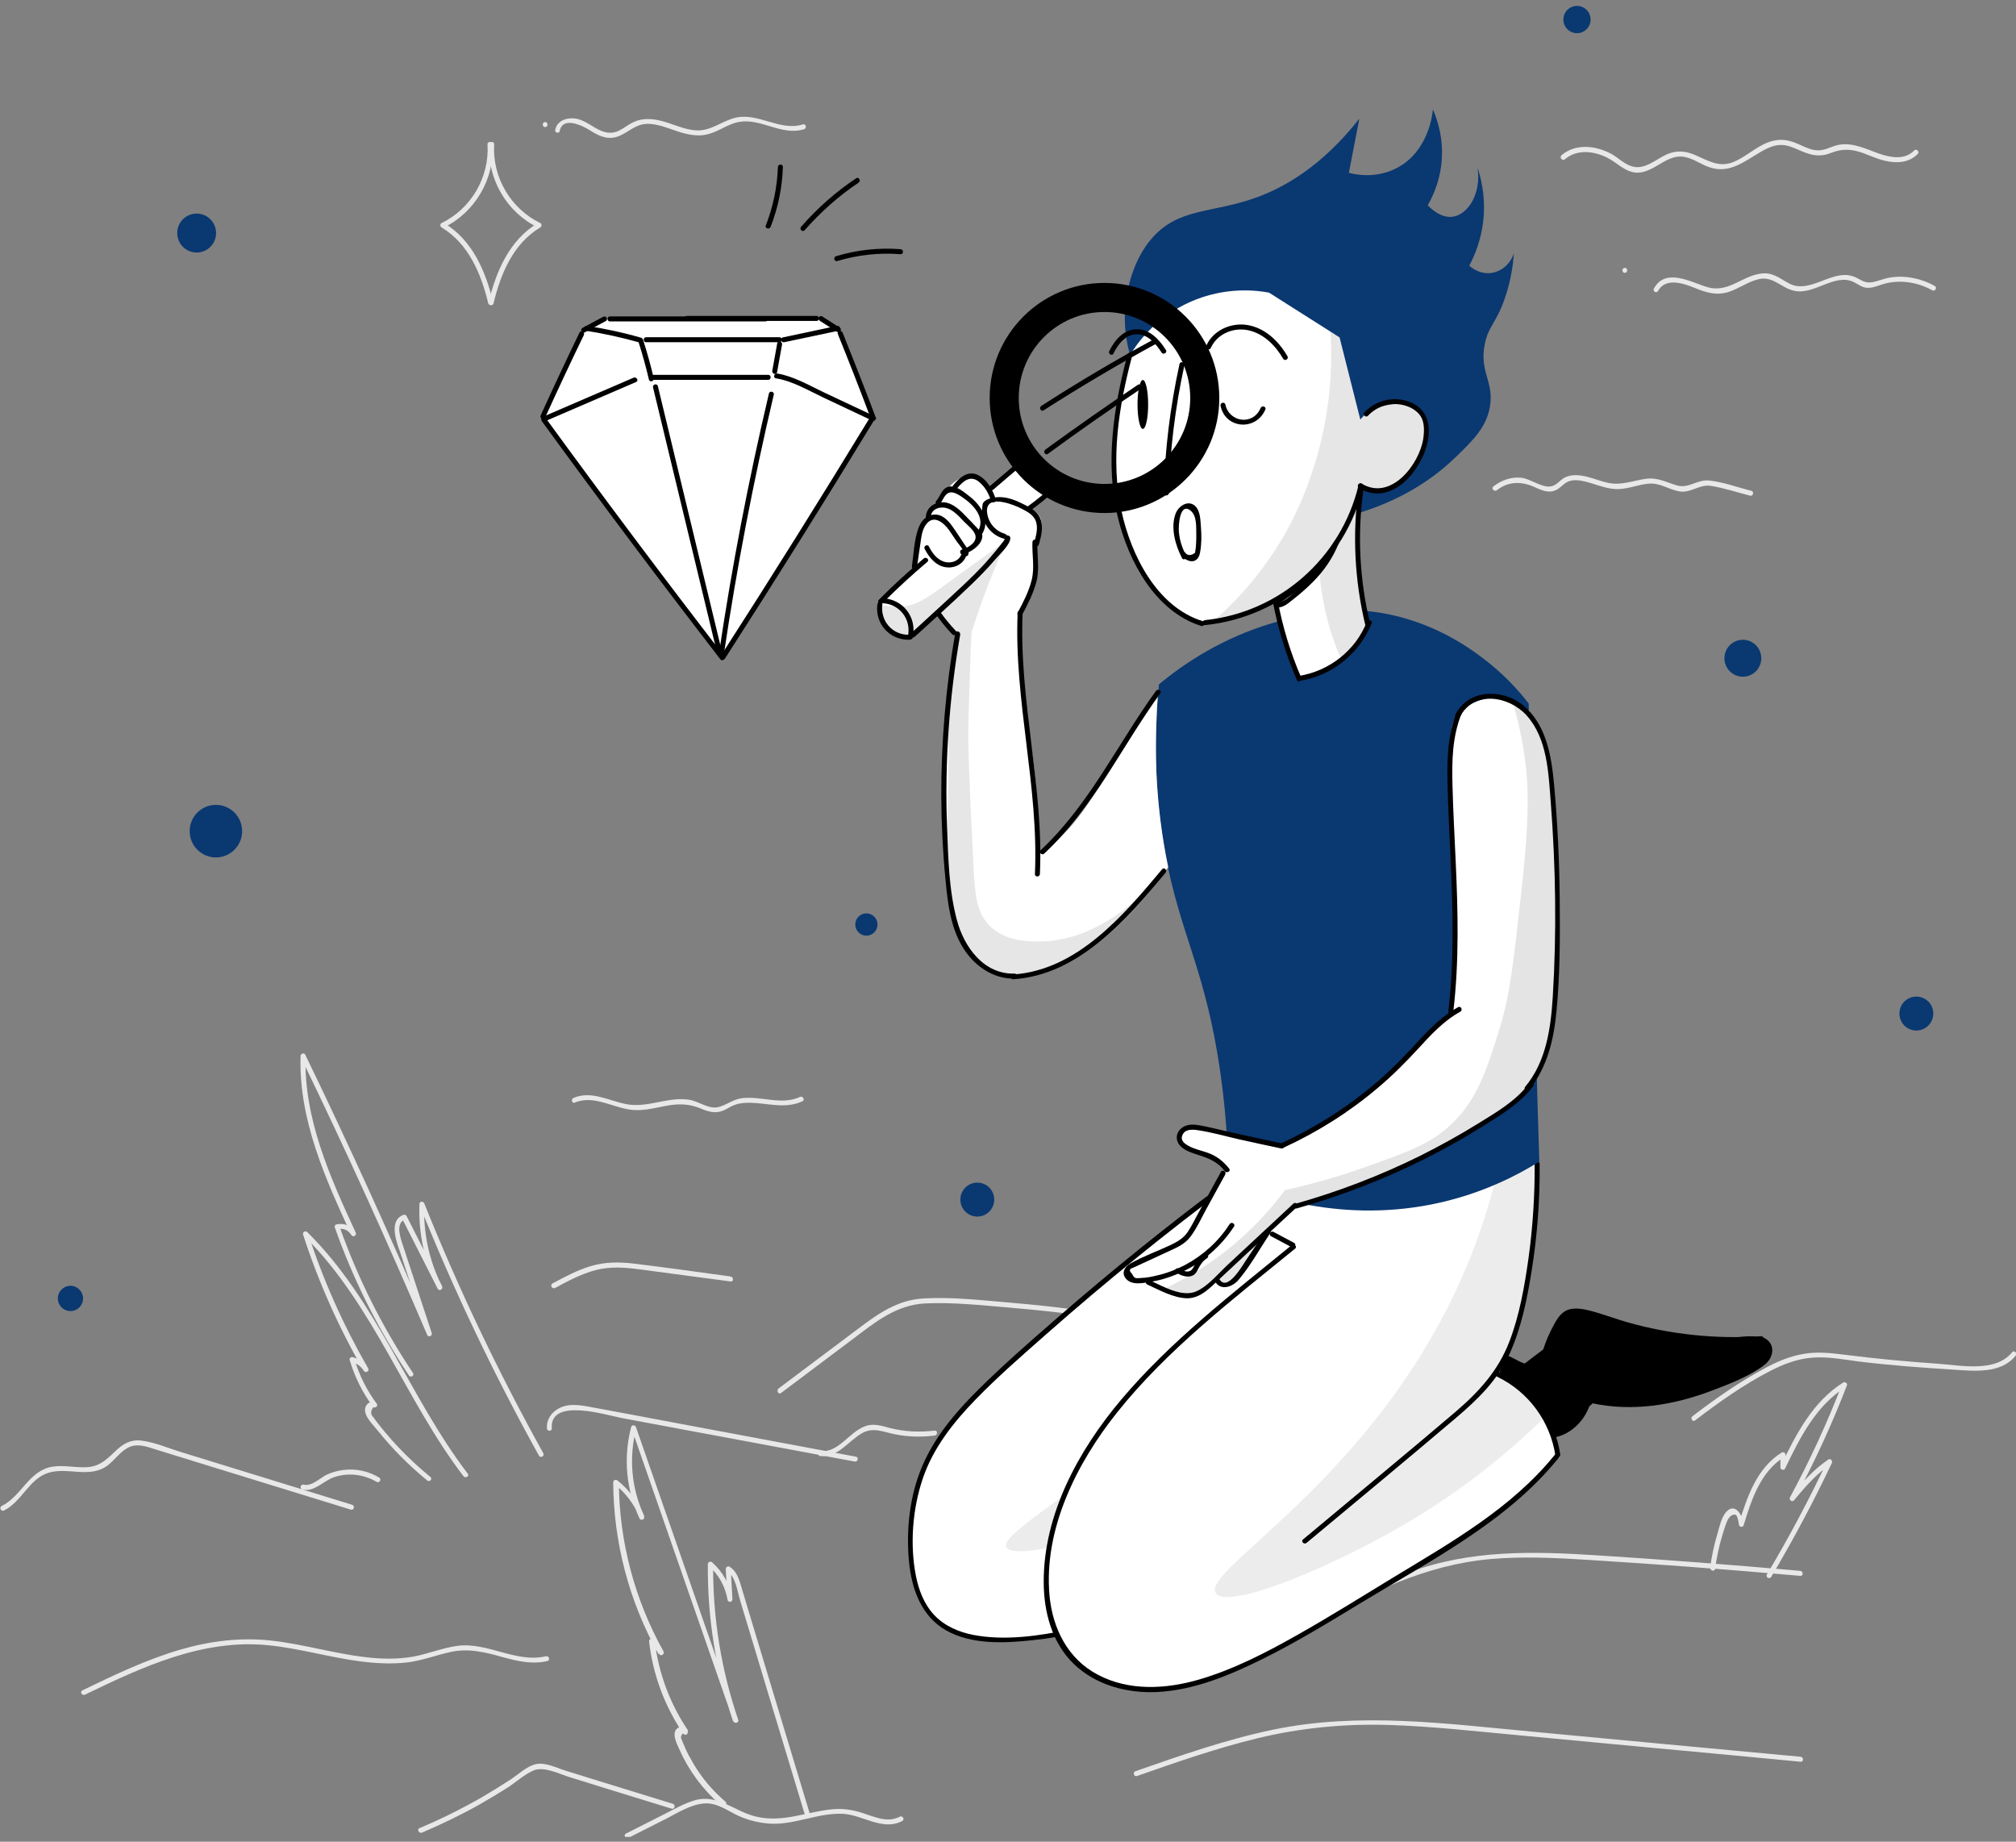 <svg width="208" height="190" viewBox="0 0 208 190" fill="none" xmlns="http://www.w3.org/2000/svg">
<rect x="0" y="0" width="208" height="190" fill="#808080" stroke="none"/>
<g clip-path="url(#clip0_202244_545)">
<path d="M0.418 155.826C2.234 154.933 3.005 152.564 4.975 151.946C6.996 151.31 9.24 152.564 11.09 151.19C11.895 150.589 12.495 149.594 13.471 149.233C14.328 148.924 15.218 149.267 16.041 149.525C16.743 149.748 17.445 149.954 18.148 150.177C20.974 151.053 23.783 151.911 26.61 152.787C29.813 153.766 32.999 154.761 36.202 155.74C36.511 155.843 36.648 155.345 36.339 155.242C30.481 153.439 24.64 151.637 18.781 149.834C17.411 149.422 15.989 148.787 14.567 148.615C13.574 148.495 12.786 148.89 12.084 149.542C11.107 150.452 10.371 151.293 8.949 151.362C7.767 151.431 6.602 151.122 5.42 151.31C2.988 151.688 2.234 154.349 0.178 155.362C-0.13 155.534 0.127 155.98 0.418 155.826Z" fill="#E8E8E8"/>
<path d="M31.2 153.662C32.417 153.972 33.376 152.753 34.472 152.392C35.945 151.894 37.521 152.1 38.858 152.873C39.149 153.044 39.406 152.598 39.114 152.426C37.984 151.757 36.699 151.482 35.397 151.654C34.832 151.722 34.301 151.877 33.787 152.1C33.05 152.426 32.194 153.371 31.337 153.165C31.012 153.079 30.875 153.577 31.2 153.662Z" fill="#E8E8E8"/>
<path d="M44.407 152.375C43.26 151.431 42.163 150.418 41.136 149.336C40.656 148.838 40.194 148.306 39.748 147.774C39.491 147.465 39.234 147.156 38.995 146.847C38.823 146.624 38.652 146.4 38.498 146.177C38.224 145.903 38.224 145.559 38.515 145.181C38.72 145.267 39.046 145.061 38.875 144.821C37.83 143.413 37.059 141.868 36.562 140.186C36.459 140.289 36.356 140.392 36.254 140.495C36.819 140.649 37.23 140.941 37.538 141.422C37.71 141.696 38.155 141.456 37.984 141.164C35.431 136.735 33.342 132.065 31.766 127.206C31.629 127.292 31.474 127.378 31.337 127.464C38.515 134.537 41.77 144.375 47.816 152.289C48.022 152.547 48.467 152.289 48.262 152.032C42.198 144.083 38.909 134.211 31.697 127.103C31.526 126.932 31.183 127.103 31.269 127.361C32.862 132.271 34.952 136.975 37.538 141.439C37.693 141.353 37.83 141.267 37.984 141.181C37.59 140.58 37.076 140.186 36.391 140.014C36.202 139.962 36.014 140.134 36.082 140.323C36.596 142.04 37.384 143.636 38.446 145.078C38.566 144.958 38.686 144.838 38.806 144.718C38.326 144.495 37.795 144.718 37.675 145.284C37.521 146.091 38.498 146.984 38.943 147.551C40.468 149.456 42.198 151.19 44.082 152.735C44.305 152.941 44.664 152.581 44.407 152.375Z" fill="#E8E8E8"/>
<path d="M42.609 141.645C39.457 136.924 36.905 131.859 35.02 126.502C34.969 126.605 34.9 126.708 34.849 126.812C35.431 126.674 35.928 126.897 36.254 127.412C36.425 127.704 36.836 127.447 36.699 127.155C34.044 121.404 31.337 115.412 31.526 108.939C31.372 108.991 31.2 109.025 31.046 109.077C35.62 118.519 39.971 128.082 44.082 137.73C44.202 138.005 44.647 137.799 44.544 137.524C43.859 135.464 43.191 133.387 42.506 131.327C42.181 130.314 41.838 129.318 41.513 128.305C41.29 127.636 40.81 126.176 41.77 125.816C41.667 125.781 41.581 125.73 41.478 125.696C42.712 128.116 43.928 130.537 45.161 132.958C45.315 133.25 45.761 132.992 45.607 132.7C44.27 130.073 43.654 127.172 43.774 124.219C43.602 124.236 43.431 124.271 43.277 124.288C46.84 133.164 50.968 141.816 55.61 150.177C55.764 150.469 56.21 150.212 56.056 149.92C51.431 141.593 47.319 132.992 43.774 124.15C43.671 123.893 43.277 123.91 43.277 124.219C43.157 127.258 43.808 130.228 45.178 132.958C45.333 132.872 45.469 132.786 45.624 132.7C44.39 130.279 43.174 127.859 41.941 125.438C41.889 125.352 41.752 125.284 41.65 125.318C39.937 125.953 41.033 128.408 41.41 129.558C42.3 132.254 43.174 134.966 44.065 137.662C44.219 137.593 44.373 137.524 44.527 137.456C40.416 127.807 36.065 118.245 31.492 108.802C31.372 108.562 31.012 108.699 31.012 108.939C30.806 115.498 33.564 121.592 36.254 127.412C36.408 127.327 36.545 127.241 36.699 127.155C36.254 126.451 35.534 126.142 34.712 126.314C34.575 126.348 34.489 126.502 34.541 126.623C36.442 132.013 39.012 137.13 42.181 141.885C42.352 142.177 42.797 141.919 42.609 141.645Z" fill="#E8E8E8"/>
<path d="M8.76 174.831C14.687 171.964 20.94 169.045 27.706 169.732C30.909 170.058 34.01 170.985 37.196 171.397C38.806 171.603 40.433 171.689 42.044 171.5C43.551 171.311 44.973 170.762 46.446 170.436C48.347 170.007 50.077 170.453 51.91 170.968C53.418 171.38 54.908 171.723 56.467 171.363C56.792 171.294 56.655 170.796 56.33 170.865C53.212 171.603 50.283 169.354 47.131 169.801C45.572 170.024 44.116 170.642 42.575 170.917C40.947 171.191 39.286 171.157 37.641 170.951C34.404 170.573 31.252 169.612 27.997 169.251C24.794 168.891 21.625 169.303 18.559 170.196C15.064 171.226 11.758 172.805 8.503 174.385C8.195 174.522 8.469 174.968 8.76 174.831Z" fill="#E8E8E8"/>
<path d="M43.534 189.063C45.538 188.205 47.508 187.261 49.409 186.196C50.403 185.63 51.379 185.046 52.356 184.428C53.229 183.861 54.103 183.054 55.062 182.642C56.141 182.196 57.769 183.037 58.848 183.363C59.996 183.724 61.143 184.067 62.274 184.428C64.621 185.149 66.967 185.87 69.297 186.591C69.605 186.694 69.742 186.196 69.434 186.093C66.933 185.321 64.415 184.548 61.914 183.775C60.715 183.398 59.516 183.037 58.317 182.66C57.392 182.368 56.227 181.767 55.251 182.007C54.343 182.23 53.52 183.02 52.75 183.535C51.756 184.187 50.728 184.823 49.701 185.424C47.628 186.608 45.487 187.673 43.277 188.6C42.969 188.737 43.243 189.183 43.534 189.063Z" fill="#E8E8E8"/>
<path d="M64.843 189.596C66.145 188.943 67.447 188.274 68.749 187.621C69.948 187.003 71.233 186.179 72.603 186.059C73.991 185.922 75.07 186.832 76.269 187.364C77.28 187.81 78.376 188.068 79.472 188.136C82.042 188.274 84.44 186.986 86.992 187.123C89.031 187.244 91.086 188.926 93.09 187.862C93.382 187.707 93.125 187.261 92.833 187.415C91.583 188.085 90.23 187.432 88.996 187.038C87.934 186.694 86.906 186.54 85.793 186.66C83.155 186.935 80.74 188.05 78.033 187.415C75.789 186.9 74.076 185.029 71.661 185.733C70.547 186.059 69.503 186.677 68.475 187.192C67.173 187.844 65.871 188.514 64.569 189.166C64.295 189.304 64.552 189.75 64.843 189.596Z" fill="#E8E8E8"/>
<path d="M74.847 185.87C73.785 184.943 72.826 183.913 72.038 182.728C71.678 182.196 71.353 181.629 71.044 181.063C70.89 180.771 70.753 180.479 70.633 180.187C70.53 179.947 70.428 179.724 70.342 179.483C70.188 179.226 70.256 178.986 70.548 178.762C70.702 178.694 70.856 178.625 71.01 178.556C69.126 175.775 67.944 172.616 67.55 169.286C67.396 169.354 67.259 169.406 67.105 169.474C67.413 169.869 67.721 170.264 68.047 170.676C68.235 170.916 68.595 170.607 68.458 170.367C65.477 165.028 63.884 159.019 63.85 152.907C63.696 152.976 63.559 153.027 63.404 153.096C64.569 154.04 65.46 155.208 66.008 156.598C66.162 156.53 66.317 156.461 66.471 156.392C65.135 153.559 64.861 150.366 65.648 147.345C65.477 147.345 65.323 147.345 65.152 147.345C68.663 157.422 72.158 167.483 75.669 177.561C75.772 177.87 76.269 177.732 76.166 177.423C74.402 172.256 73.528 166.83 73.579 161.354C73.425 161.422 73.288 161.474 73.134 161.543C74.179 162.487 74.83 163.672 75.07 165.062C75.121 165.354 75.584 165.285 75.567 164.993C75.515 163.946 75.447 162.882 75.395 161.835C75.258 161.903 75.138 161.989 75.001 162.058C75.909 162.641 76.081 164.187 76.372 165.148C76.68 166.178 76.988 167.208 77.314 168.255C77.948 170.384 78.599 172.496 79.232 174.625C80.517 178.865 81.802 183.123 83.087 187.364C83.189 187.673 83.686 187.552 83.583 187.226C82.196 182.659 80.825 178.076 79.438 173.509C78.77 171.277 78.085 169.045 77.417 166.813C77.074 165.663 76.731 164.53 76.389 163.38C76.166 162.676 75.909 162.041 75.275 161.629C75.121 161.526 74.881 161.663 74.881 161.852C74.933 162.899 75.001 163.963 75.053 165.011C75.224 164.993 75.395 164.959 75.549 164.942C75.31 163.466 74.59 162.178 73.477 161.182C73.305 161.028 73.049 161.131 73.031 161.371C72.98 166.882 73.854 172.359 75.635 177.578C75.806 177.526 75.961 177.492 76.132 177.44C72.62 167.363 69.126 157.302 65.614 147.224C65.528 147.001 65.186 146.967 65.117 147.224C64.295 150.401 64.603 153.714 65.991 156.667C66.111 156.924 66.573 156.736 66.454 156.461C65.871 154.984 64.963 153.731 63.713 152.735C63.541 152.598 63.267 152.684 63.267 152.924C63.302 159.122 64.912 165.234 67.944 170.642C68.081 170.539 68.218 170.436 68.355 170.333C68.047 169.938 67.738 169.543 67.413 169.131C67.276 168.959 66.95 169.097 66.967 169.32C67.361 172.753 68.561 175.998 70.496 178.848C70.668 179.089 71.01 178.934 70.959 178.642C70.873 178.161 70.308 177.99 69.914 178.282C69.194 178.797 69.897 180.016 70.154 180.599C71.13 182.78 72.586 184.685 74.385 186.248C74.744 186.436 75.104 186.076 74.847 185.87Z" fill="#E8E8E8"/>
<path d="M56.929 147.362C56.707 144.134 62.548 145.988 64.175 146.297C66.847 146.795 69.503 147.293 72.175 147.791C77.502 148.787 82.847 149.783 88.174 150.778C88.499 150.847 88.637 150.349 88.311 150.28C82.196 149.13 76.098 147.997 69.982 146.847C66.984 146.28 63.987 145.714 60.989 145.164C59.91 144.958 58.659 144.735 57.649 145.302C56.878 145.714 56.364 146.469 56.433 147.362C56.433 147.688 56.964 147.688 56.929 147.362Z" fill="#E8E8E8"/>
<path d="M84.628 150.212C86.41 150.401 87.506 148.701 88.894 147.877C90.076 147.19 91.103 147.722 92.32 147.963C93.673 148.237 95.06 148.272 96.431 148.1C96.756 148.066 96.756 147.551 96.431 147.585C94.889 147.774 93.347 147.705 91.84 147.328C90.932 147.087 90.11 146.795 89.202 147.156C87.592 147.774 86.495 149.903 84.628 149.697C84.303 149.662 84.303 150.177 84.628 150.212Z" fill="#E8E8E8"/>
<path d="M117.295 183.226C121.406 181.784 125.551 180.342 129.8 179.312C134.236 178.247 138.707 177.818 143.264 177.955C147.769 178.093 152.24 178.608 156.728 179.02C161.233 179.449 165.738 179.861 170.243 180.29C175.416 180.771 180.606 181.252 185.78 181.75C186.105 181.784 186.105 181.269 185.78 181.235C176.547 180.376 167.314 179.518 158.064 178.642C149.173 177.818 140.232 176.599 131.375 178.436C126.511 179.449 121.817 181.097 117.141 182.728C116.849 182.831 116.986 183.329 117.295 183.226Z" fill="#E8E8E8"/>
<path d="M135.401 166.333C138.467 165.68 141.345 164.393 144.24 163.225C147.34 161.989 150.475 161.131 153.798 160.839C157.156 160.547 160.53 160.719 163.871 160.925C167.228 161.131 170.585 161.371 173.96 161.611C177.883 161.903 181.823 162.229 185.745 162.573C186.071 162.607 186.071 162.092 185.745 162.058C178.791 161.44 171.836 160.907 164.864 160.461C158.235 160.032 151.708 159.86 145.388 162.212C142.03 163.466 138.775 165.062 135.247 165.818C134.956 165.903 135.075 166.401 135.401 166.333Z" fill="#E8E8E8"/>
<path d="M174.885 146.538C177.335 144.666 179.921 142.829 182.662 141.422C183.998 140.735 185.437 140.185 186.944 140.065C188.572 139.928 190.199 140.254 191.792 140.46C195.03 140.855 198.284 141.095 201.539 141.301C203.697 141.439 206.438 141.748 207.963 139.859C208.168 139.602 207.809 139.241 207.603 139.499C205.873 141.645 202.224 140.838 199.86 140.683C196.606 140.46 193.385 140.151 190.148 139.739C188.76 139.567 187.39 139.43 186.002 139.688C184.632 139.928 183.347 140.477 182.131 141.13C179.493 142.537 176.992 144.289 174.611 146.108C174.371 146.297 174.628 146.744 174.885 146.538Z" fill="#E8E8E8"/>
<path d="M80.586 143.705C83.018 141.868 85.468 140.048 87.9 138.211C90.23 136.46 92.405 134.623 95.454 134.468C98.332 134.331 101.278 134.657 104.139 134.898C107.222 135.155 110.289 135.499 113.338 135.928C115.907 136.288 118.973 137.25 121.406 135.911C121.697 135.756 121.44 135.31 121.149 135.464C119.899 136.151 118.511 136.151 117.123 135.979C115.633 135.79 114.143 135.533 112.653 135.327C109.775 134.932 106.88 134.606 103.968 134.365C101.107 134.125 98.144 133.782 95.283 133.953C92.628 134.108 90.658 135.481 88.585 137.044C85.827 139.104 83.087 141.181 80.329 143.241C80.072 143.465 80.329 143.911 80.586 143.705Z" fill="#E8E8E8"/>
<path d="M176.958 161.852C177.112 160.719 177.335 159.62 177.66 158.521C177.814 158.006 177.968 157.491 178.174 156.976C178.294 156.667 178.619 156.152 179.065 156.272C179.287 156.341 179.39 157.113 179.407 157.268C179.442 157.543 179.819 157.628 179.904 157.337C180.709 154.71 181.634 151.826 184.101 150.298C183.964 150.229 183.844 150.143 183.707 150.074C183.707 150.504 183.69 150.95 183.69 151.379C183.69 151.62 184.05 151.74 184.169 151.517C185.694 148.34 187.356 145.01 190.439 143.087C190.319 142.984 190.182 142.898 190.062 142.795C188.52 146.795 186.722 150.693 184.683 154.469C184.546 154.71 184.889 155.019 185.094 154.779C186.242 153.405 187.407 152.032 188.914 151.036C188.795 150.916 188.675 150.796 188.555 150.675C186.653 154.693 184.581 158.607 182.302 162.418C182.131 162.71 182.576 162.968 182.748 162.676C185.009 158.865 187.099 154.95 189 150.933C189.103 150.727 188.88 150.418 188.64 150.572C187.099 151.602 185.9 152.993 184.718 154.401C184.855 154.504 184.992 154.607 185.129 154.71C187.184 150.899 189 146.967 190.559 142.915C190.645 142.709 190.353 142.52 190.182 142.623C187.013 144.598 185.3 147.98 183.724 151.242C183.878 151.293 184.05 151.328 184.204 151.379C184.204 150.95 184.221 150.504 184.221 150.074C184.221 149.886 183.998 149.748 183.827 149.851C181.257 151.448 180.247 154.435 179.407 157.199C179.579 157.216 179.75 157.251 179.904 157.268C179.819 156.392 179.031 154.899 178.071 156.015C177.592 156.581 177.403 157.508 177.198 158.212C176.855 159.345 176.615 160.513 176.444 161.697C176.427 162.041 176.906 162.178 176.958 161.852Z" fill="#E8E8E8"/>
<path d="M57.272 132.872C58.608 132.151 59.961 131.43 61.434 131.035C62.993 130.623 64.535 130.76 66.094 130.966C69.194 131.378 72.295 131.79 75.378 132.202C75.704 132.254 75.704 131.739 75.378 131.687C72.072 131.241 68.749 130.76 65.443 130.365C63.918 130.176 62.462 130.176 60.989 130.606C59.584 131.018 58.283 131.722 56.998 132.408C56.707 132.597 56.981 133.026 57.272 132.872Z" fill="#E8E8E8"/>
<path d="M161.472 16.42C162.706 15.373 164.436 15.579 165.789 16.249C166.817 16.747 167.656 17.759 168.855 17.811C169.969 17.845 170.894 17.09 171.836 16.592C172.47 16.266 173.121 16.043 173.84 16.197C174.611 16.352 175.279 16.798 175.981 17.107C178.294 18.12 179.836 16.712 181.788 15.596C182.337 15.287 182.919 15.013 183.553 14.961C184.358 14.893 185.077 15.253 185.797 15.562C186.927 16.043 187.784 16.232 188.932 15.768C190.113 15.305 191.073 15.373 192.255 15.802C193.008 16.077 193.728 16.42 194.516 16.592C195.698 16.867 196.965 16.798 197.856 15.888C198.096 15.648 197.719 15.287 197.496 15.528C196.349 16.695 194.602 16.146 193.283 15.631C191.946 15.116 190.576 14.566 189.154 15.098C188.263 15.442 187.664 15.682 186.705 15.356C186.054 15.133 185.454 14.772 184.786 14.583C183.775 14.274 182.833 14.446 181.908 14.91C180.846 15.442 179.921 16.283 178.808 16.73C177.335 17.313 176.187 16.541 174.851 15.974C173.874 15.562 172.949 15.493 171.973 15.923C170.791 16.455 169.643 17.622 168.256 17.124C167.519 16.867 166.937 16.266 166.269 15.888C165.704 15.579 165.087 15.356 164.453 15.236C163.237 15.013 162.055 15.219 161.096 16.026C160.856 16.283 161.233 16.644 161.472 16.42Z" fill="#E8E8E8"/>
<path d="M167.639 28.146C167.965 28.146 167.965 27.631 167.639 27.631C167.314 27.631 167.314 28.146 167.639 28.146Z" fill="#E8E8E8"/>
<path d="M171.065 30.018C171.87 28.558 173.772 29.262 174.954 29.743C176.136 30.224 177.198 30.515 178.448 30.086C179.476 29.726 180.401 29.039 181.463 28.799C182.936 28.455 183.775 29.709 185.112 30C187.201 30.464 189.308 28.129 191.278 29.108C191.826 29.382 192.203 29.743 192.854 29.691C193.454 29.657 194.002 29.365 194.584 29.228C196.212 28.85 197.907 29.142 199.364 29.949C199.655 30.103 199.912 29.657 199.62 29.503C198.695 28.988 197.702 28.678 196.657 28.576C196.126 28.524 195.578 28.541 195.047 28.627C194.413 28.713 193.831 28.988 193.214 29.108C192.375 29.262 192.015 28.85 191.33 28.558C190.987 28.421 190.61 28.352 190.25 28.369C189.394 28.404 188.572 28.764 187.784 29.056C186.773 29.434 185.694 29.794 184.666 29.279C183.793 28.85 183.107 28.198 182.08 28.198C179.955 28.215 178.465 30.258 176.221 29.64C174.56 29.176 171.887 27.545 170.654 29.743C170.466 30.052 170.911 30.309 171.065 30.018Z" fill="#E8E8E8"/>
<path d="M154.449 50.568C155.666 49.606 157.053 49.658 158.389 50.276C159.126 50.619 159.914 50.946 160.685 50.482C161.13 50.207 161.421 49.778 161.952 49.624C162.517 49.452 163.117 49.572 163.665 49.709C164.642 49.95 165.584 50.379 166.594 50.448C167.793 50.533 168.89 50.018 170.055 49.898C171.305 49.778 172.179 50.533 173.343 50.705C174.474 50.86 175.348 49.95 176.478 50.121C177.849 50.328 179.202 50.791 180.555 51.134C180.881 51.22 181.018 50.722 180.692 50.636C179.27 50.276 177.797 49.727 176.341 49.572C175.108 49.435 174.217 50.448 172.984 50.07C171.836 49.727 171.014 49.229 169.78 49.4C168.461 49.589 167.262 50.104 165.909 49.812C164.864 49.589 163.854 49.091 162.774 49.023C162.38 49.005 161.969 49.04 161.592 49.194C161.113 49.383 160.856 49.778 160.41 50.036C159.383 50.636 157.995 49.366 156.899 49.28C155.854 49.194 154.895 49.555 154.072 50.19C153.815 50.413 154.192 50.774 154.449 50.568Z" fill="#E8E8E8"/>
<path d="M56.244 13.107C56.57 13.107 56.57 12.592 56.244 12.592C55.919 12.592 55.919 13.107 56.244 13.107Z" fill="#E8E8E8"/>
<path d="M57.752 13.502C58.06 11.974 60.081 12.952 60.818 13.416C61.657 13.948 62.548 14.429 63.576 14.137C64.689 13.811 65.443 12.849 66.676 12.781C67.841 12.729 68.972 13.261 70.068 13.605C71.01 13.897 72.004 14.103 72.98 13.862C74.128 13.588 75.104 12.781 76.269 12.575C78.564 12.18 80.637 14.051 82.967 13.33C83.275 13.227 83.155 12.729 82.83 12.832C80.397 13.605 78.085 11.442 75.618 12.214C74.35 12.609 73.288 13.502 71.901 13.45C70.616 13.399 69.451 12.781 68.235 12.472C67.276 12.231 66.299 12.163 65.374 12.592C64.843 12.832 64.381 13.227 63.85 13.485C62.976 13.897 62.24 13.656 61.452 13.21C60.595 12.712 59.858 12.128 58.814 12.214C58.077 12.266 57.426 12.643 57.289 13.399C57.203 13.691 57.7 13.828 57.752 13.502Z" fill="#E8E8E8"/>
<path d="M59.31 113.747C61.349 112.888 63.404 114.416 65.46 114.519C66.522 114.571 67.55 114.313 68.595 114.107C69.914 113.85 71.044 113.832 72.312 114.365C73.083 114.691 73.785 114.897 74.573 114.588C75.018 114.416 75.395 114.124 75.841 113.97C76.337 113.798 76.851 113.764 77.382 113.764C79.215 113.798 81.048 114.433 82.795 113.609C83.087 113.472 82.83 113.026 82.538 113.163C80.671 114.038 78.599 113.077 76.629 113.283C75.686 113.386 75.07 113.935 74.196 114.193C73.151 114.502 72.124 113.609 71.096 113.455C68.886 113.111 66.796 114.347 64.569 113.901C62.788 113.541 60.989 112.493 59.173 113.266C58.882 113.386 59.019 113.884 59.31 113.747Z" fill="#E8E8E8"/>
<path d="M22.276 88.458C23.77 88.458 24.982 87.243 24.982 85.745C24.982 84.247 23.77 83.033 22.276 83.033C20.781 83.033 19.569 84.247 19.569 85.745C19.569 87.243 20.781 88.458 22.276 88.458Z" fill="#0A3871"/>
<path d="M179.818 69.813C180.869 69.813 181.72 68.96 181.72 67.908C181.72 66.855 180.869 66.002 179.818 66.002C178.768 66.002 177.917 66.855 177.917 67.908C177.917 68.96 178.768 69.813 179.818 69.813Z" fill="#0A3871"/>
<path d="M162.706 3.424C163.482 3.424 164.11 2.794 164.11 2.016C164.11 1.239 163.482 0.609 162.706 0.609C161.93 0.609 161.301 1.239 161.301 2.016C161.301 2.794 161.93 3.424 162.706 3.424Z" fill="#0A3871"/>
<path d="M100.833 125.507C101.798 125.507 102.58 124.723 102.58 123.756C102.58 122.788 101.798 122.004 100.833 122.004C99.868 122.004 99.086 122.788 99.086 123.756C99.086 124.723 99.868 125.507 100.833 125.507Z" fill="#0A3871"/>
<path d="M20.289 26.052C21.396 26.052 22.293 25.152 22.293 24.043C22.293 22.934 21.396 22.034 20.289 22.034C19.182 22.034 18.285 22.934 18.285 24.043C18.285 25.152 19.182 26.052 20.289 26.052Z" fill="#0A3871"/>
<path d="M89.39 96.527C90.024 96.527 90.538 96.012 90.538 95.377C90.538 94.741 90.024 94.226 89.39 94.226C88.757 94.226 88.243 94.741 88.243 95.377C88.243 96.012 88.757 96.527 89.39 96.527Z" fill="#0A3871"/>
<path d="M197.719 106.313C198.684 106.313 199.466 105.529 199.466 104.562C199.466 103.595 198.684 102.811 197.719 102.811C196.754 102.811 195.972 103.595 195.972 104.562C195.972 105.529 196.754 106.313 197.719 106.313Z" fill="#0A3871"/>
<path d="M7.27 135.258C7.989 135.258 8.572 134.674 8.572 133.953C8.572 133.233 7.989 132.649 7.27 132.649C6.551 132.649 5.968 133.233 5.968 133.953C5.968 134.674 6.551 135.258 7.27 135.258Z" fill="#0A3871"/>
<path d="M60.51 33.863C59.019 36.902 57.512 39.941 56.022 42.98C62.188 51.272 68.355 59.547 74.522 67.839C76.115 65.418 77.691 62.946 79.284 60.457C83.035 54.551 86.615 48.714 90.041 42.928C88.876 39.958 87.695 36.971 86.53 34.001C85.776 33.606 85.022 33.228 84.269 32.833C76.971 32.85 69.674 32.867 62.394 32.885C61.743 33.228 61.126 33.554 60.51 33.863Z" fill="white"/>
<path d="M56.227 43.117C57.529 40.25 58.865 37.4 60.236 34.567C60.373 34.275 59.944 34.001 59.79 34.31C58.42 37.142 57.084 39.992 55.782 42.859C55.645 43.151 56.09 43.426 56.227 43.117Z" fill="black"/>
<path d="M55.885 43.426C61.914 51.718 68.064 59.907 74.333 68.028C74.539 68.285 74.899 67.925 74.693 67.667C68.458 59.581 62.342 51.426 56.33 43.168C56.142 42.911 55.696 43.168 55.885 43.426Z" fill="black"/>
<path d="M60.355 34.275C61.075 33.898 61.777 33.503 62.497 33.125C62.788 32.971 62.531 32.524 62.24 32.679C61.52 33.056 60.818 33.451 60.098 33.829C59.79 34.001 60.064 34.43 60.355 34.275Z" fill="black"/>
<path d="M62.925 33.159C68.269 33.159 73.631 33.159 78.975 33.159C79.301 33.159 79.301 32.644 78.975 32.644C73.631 32.644 68.269 32.644 62.925 32.644C62.599 32.644 62.599 33.159 62.925 33.159Z" fill="black"/>
<path d="M90.281 42.877C89.202 40.009 88.088 37.177 86.941 34.327C86.821 34.018 86.324 34.155 86.444 34.464C87.592 37.297 88.705 40.147 89.784 43.014C89.904 43.323 90.401 43.185 90.281 42.877Z" fill="black"/>
<path d="M89.716 43.134C84.697 51.375 79.575 59.564 74.35 67.684C74.162 67.959 74.607 68.217 74.796 67.942C80.02 59.822 85.142 51.649 90.161 43.392C90.332 43.117 89.887 42.842 89.716 43.134Z" fill="black"/>
<path d="M86.632 33.795C86.033 33.417 85.433 33.022 84.834 32.644C84.56 32.473 84.303 32.902 84.577 33.091C85.176 33.468 85.776 33.863 86.376 34.241C86.667 34.43 86.924 33.983 86.632 33.795Z" fill="black"/>
<path d="M84.251 32.593C79.781 32.593 75.31 32.593 70.856 32.593C70.531 32.593 70.531 33.108 70.856 33.108C75.327 33.108 79.798 33.108 84.251 33.108C84.577 33.108 84.577 32.593 84.251 32.593Z" fill="black"/>
<path d="M56.433 43.374C59.499 42.052 62.565 40.73 65.631 39.408C65.94 39.271 65.666 38.842 65.374 38.962C62.308 40.284 59.242 41.606 56.176 42.928C55.885 43.065 56.141 43.512 56.433 43.374Z" fill="black"/>
<path d="M60.441 34.121C62.325 34.413 64.175 34.825 66.008 35.34C66.334 35.425 66.471 34.928 66.145 34.842C64.312 34.31 62.462 33.915 60.578 33.623C60.253 33.571 60.098 34.069 60.441 34.121Z" fill="black"/>
<path d="M65.871 35.254C66.282 36.542 66.642 37.829 66.95 39.151C67.019 39.477 67.516 39.34 67.447 39.014C67.139 37.692 66.779 36.404 66.368 35.117C66.265 34.808 65.768 34.928 65.871 35.254Z" fill="black"/>
<path d="M66.659 35.305C71.25 35.305 75.824 35.305 80.414 35.305C80.74 35.305 80.74 34.79 80.414 34.79C75.824 34.79 71.25 34.79 66.659 34.79C66.334 34.79 66.334 35.305 66.659 35.305Z" fill="black"/>
<path d="M80.192 35.408C80.02 36.353 79.849 37.314 79.678 38.258C79.626 38.584 80.123 38.722 80.175 38.396C80.346 37.451 80.517 36.49 80.688 35.546C80.74 35.22 80.243 35.082 80.192 35.408Z" fill="black"/>
<path d="M67.224 39.185C71.233 39.185 75.241 39.185 79.267 39.185C79.592 39.185 79.592 38.67 79.267 38.67C75.258 38.67 71.25 38.67 67.224 38.67C66.899 38.67 66.899 39.185 67.224 39.185Z" fill="black"/>
<path d="M80.911 35.305C82.778 34.911 84.628 34.516 86.496 34.121C86.821 34.052 86.684 33.554 86.358 33.623C84.491 34.018 82.641 34.413 80.774 34.807C80.449 34.876 80.586 35.374 80.911 35.305Z" fill="black"/>
<path d="M80.055 39.031C81.785 39.306 83.395 40.284 84.971 41.022C86.65 41.812 88.311 42.602 89.99 43.392C90.281 43.529 90.555 43.083 90.247 42.945C88.465 42.104 86.701 41.28 84.919 40.439C83.412 39.718 81.853 38.808 80.192 38.533C79.866 38.481 79.729 38.979 80.055 39.031Z" fill="black"/>
<path d="M67.379 39.975C69.606 49.177 71.815 58.397 74.042 67.599C74.128 67.925 74.607 67.787 74.539 67.461C72.312 58.259 70.102 49.04 67.875 39.838C67.79 39.512 67.293 39.649 67.379 39.975Z" fill="black"/>
<path d="M79.335 40.593C77.245 49.452 75.515 58.414 74.179 67.427C74.128 67.753 74.624 67.891 74.676 67.564C76.012 58.551 77.742 49.606 79.832 40.73C79.918 40.404 79.421 40.267 79.335 40.593Z" fill="black"/>
<path d="M79.507 23.408C80.277 21.433 80.706 19.356 80.774 17.227C80.791 16.901 80.277 16.901 80.26 17.227C80.192 19.305 79.763 21.331 79.01 23.27C78.89 23.579 79.387 23.7 79.507 23.408Z" fill="black"/>
<path d="M83.018 23.751C84.662 21.88 86.513 20.232 88.585 18.841C88.859 18.652 88.602 18.206 88.328 18.395C86.221 19.802 84.32 21.485 82.658 23.391C82.436 23.631 82.795 23.992 83.018 23.751Z" fill="black"/>
<path d="M86.393 26.927C88.517 26.292 90.709 26.052 92.919 26.224C93.245 26.241 93.245 25.726 92.919 25.708C90.658 25.537 88.431 25.777 86.256 26.43C85.947 26.532 86.067 27.03 86.393 26.927Z" fill="black"/>
<path d="M50.3 14.893C50.506 18.292 48.604 21.537 45.555 23.013C45.384 23.099 45.401 23.356 45.555 23.459C48.347 25.142 49.632 28.232 50.369 31.271C50.454 31.597 50.934 31.46 50.865 31.134C50.095 27.957 48.724 24.747 45.812 23.013C45.812 23.168 45.812 23.305 45.812 23.459C49.016 21.897 51.037 18.446 50.814 14.893C50.797 14.566 50.283 14.566 50.3 14.893Z" fill="#E8E8E8"/>
<path d="M50.489 14.893C50.266 18.463 52.287 21.914 55.49 23.459C55.49 23.305 55.49 23.168 55.49 23.013C52.561 24.764 51.191 27.975 50.42 31.168C50.334 31.494 50.831 31.631 50.917 31.305C51.654 28.249 52.938 25.142 55.748 23.459C55.902 23.373 55.919 23.099 55.748 23.013C52.698 21.537 50.78 18.292 50.985 14.893C51.02 14.566 50.506 14.566 50.489 14.893Z" fill="#E8E8E8"/>
<path d="M133.894 143.774C134.493 143.516 135.315 143.138 136.257 142.606C137.833 141.731 138.621 141.284 139.101 140.58C139.718 139.653 139.478 139.155 140.283 138.228C140.403 138.074 140.968 137.473 141.705 137.147C142.972 136.615 144.154 137.25 146.124 137.954C147.94 138.606 149.362 138.915 152.205 139.55C153.336 139.808 154.706 140.065 156.693 140.683C157.259 140.855 157.704 141.01 158.012 141.113C158.047 141.473 158.064 142.4 157.464 143.241C157.19 143.619 156.813 143.928 156.214 144.203C154.826 144.855 153.507 144.735 152.394 144.684C149.996 144.581 150.989 144.924 145.336 145.027C144.103 145.044 143.092 145.044 142.39 145.044C141.516 145.645 140.643 146.263 139.752 146.898C138.245 147.997 136.806 149.096 135.435 150.177C134.921 148.049 134.407 145.903 133.894 143.774Z" fill="black"/>
<path d="M126.75 121.798C125.517 122.451 125.38 122.691 120.789 126.606C113.629 132.7 112.841 133.026 106.349 138.709C100.131 144.134 98.966 145.491 97.784 147.276C94.838 151.791 94.187 155.568 93.998 157.405C93.741 159.877 93.399 163.311 95.574 166.024C96.945 167.723 98.726 168.427 99.326 168.65C101.124 169.337 102.597 169.251 105.253 169.062C108.781 168.805 111.471 168.118 112.533 167.826C113.698 167.5 116.404 166.693 119.796 165.011C122.982 163.431 124.352 162.264 128.703 159.328C130.639 158.023 133.5 156.118 137.097 153.92C137.32 152.203 137.131 150.864 136.943 150.023C136.497 148.031 135.589 146.658 134.579 145.147C133.757 143.911 132.969 142.967 132.42 142.349C133.705 141.37 135.384 139.962 137.148 138.074C138.33 136.803 140.197 134.778 141.756 131.928C143.675 128.425 145.593 124.889 144.36 122.451C142.424 118.622 133.208 118.451 126.75 121.798Z" fill="white"/>
<path opacity="0.18" d="M142.099 123.67C141.122 125.936 139.512 129.146 136.943 132.58C133.208 137.542 129.44 140.289 123.753 144.357C107.668 155.86 103.351 158.487 103.831 159.586C104.482 161.079 113.543 158.401 114.862 158.006C124.489 155.156 131.581 150.761 136.018 147.551C134.887 145.817 133.757 144.083 132.626 142.366C134.013 141.37 135.932 139.791 137.731 137.439C138.724 136.151 140.232 134.16 141.208 131.155C142.202 128.168 142.236 125.507 142.099 123.67Z" fill="#9B9797"/>
<path d="M126.682 121.781C120.584 126.331 114.64 131.104 108.918 136.1C106.178 138.486 103.437 140.872 100.867 143.43C98.589 145.697 96.465 148.203 95.18 151.19C93.844 154.281 93.467 157.852 93.793 161.199C94.067 163.963 95.078 166.745 97.596 168.187C100.234 169.68 103.557 169.526 106.469 169.217C110.049 168.856 113.578 167.981 116.918 166.625C124.369 163.586 130.211 157.903 137.251 154.143C137.542 153.989 137.285 153.542 136.994 153.697C131.119 156.839 126.117 161.371 120.224 164.513C117.141 166.161 113.817 167.363 110.391 168.101C107.222 168.771 103.659 169.286 100.439 168.668C98.932 168.376 97.476 167.758 96.397 166.625C95.352 165.509 94.786 164.049 94.495 162.556C93.861 159.311 94.153 155.637 95.215 152.512C96.276 149.388 98.349 146.761 100.61 144.426C102.957 142.005 105.527 139.774 108.045 137.559C114.126 132.202 120.43 127.086 126.939 122.245C127.196 122.039 126.956 121.593 126.682 121.781Z" fill="black"/>
<path d="M109.895 156.976C115.513 154.796 120.601 151.534 125.431 147.963C127.812 146.212 130.159 144.392 132.489 142.572C134.784 140.769 136.977 138.864 138.758 136.546C138.964 136.288 138.519 136.031 138.313 136.288C136.497 138.658 134.219 140.563 131.889 142.4C129.594 144.203 127.281 145.988 124.918 147.722C120.19 151.19 115.239 154.384 109.758 156.495C109.449 156.598 109.586 157.096 109.895 156.976Z" fill="black"/>
<path d="M132.232 142.52C135.538 145.302 137.285 149.611 136.823 153.92C136.788 154.246 137.302 154.246 137.337 153.92C137.799 149.491 135.983 145.027 132.592 142.16C132.352 141.937 131.992 142.297 132.232 142.52Z" fill="black"/>
<path d="M136.788 149.13C137.765 148.838 138.621 148.014 139.444 147.43C140.471 146.709 141.482 145.988 142.51 145.267C142.784 145.078 142.527 144.632 142.253 144.821C141.328 145.473 140.386 146.143 139.461 146.795C138.604 147.396 137.662 148.323 136.651 148.632C136.326 148.718 136.463 149.216 136.788 149.13Z" fill="black"/>
<path d="M133.962 144.014C135.898 143.207 137.679 142.108 139.289 140.752C139.546 140.529 139.169 140.168 138.93 140.392C137.405 141.696 135.692 142.744 133.842 143.516C133.534 143.653 133.671 144.151 133.962 144.014Z" fill="black"/>
<path d="M139.101 140.529C139.426 140.529 139.426 140.014 139.101 140.014C138.776 140.014 138.776 140.529 139.101 140.529Z" fill="black"/>
<path d="M139.718 139.911C140.009 139.224 140.317 138.469 140.865 137.937C141.602 137.215 142.493 137.318 143.435 137.524C145.182 137.919 146.895 138.469 148.608 138.967C150.201 139.413 151.794 139.808 153.439 139.997C154.398 140.1 155.203 140.22 156.06 140.649C156.693 140.958 157.241 141.267 157.944 141.336C158.269 141.37 158.269 140.855 157.944 140.821C157.002 140.735 156.265 140.083 155.374 139.791C154.484 139.499 153.49 139.516 152.565 139.361C150.544 139.035 148.574 138.417 146.621 137.834C145.662 137.559 144.702 137.284 143.726 137.061C143.007 136.906 142.253 136.718 141.533 136.941C140.283 137.318 139.683 138.658 139.221 139.774C139.101 140.083 139.598 140.22 139.718 139.911Z" fill="black"/>
<path d="M142.441 145.645C146.107 145.096 149.739 145.01 153.439 144.941C154.723 144.924 156.094 144.769 157.122 143.928C157.995 143.207 158.492 142.16 158.252 141.044C158.184 140.718 157.687 140.855 157.755 141.181C158.081 142.744 156.676 143.894 155.289 144.237C153.867 144.581 152.325 144.409 150.869 144.443C147.991 144.495 145.148 144.735 142.304 145.164C141.979 145.199 142.133 145.697 142.441 145.645Z" fill="black"/>
<path d="M155.443 142.228C156.71 141.319 157.995 140.409 159.263 139.499C159.348 138.915 159.622 137.645 160.667 136.563C160.976 136.237 161.695 135.481 162.774 135.275C163.905 135.052 164.779 135.567 165.755 136.014C167.331 136.735 168.855 137.009 171.87 137.593C174.251 138.039 175.45 138.263 177.163 138.177C179.493 138.039 181.155 137.421 182.148 138.4C182.251 138.503 182.679 138.967 182.645 139.533C182.594 140.254 181.823 140.718 181.206 141.078C178.517 142.623 177.009 143.07 177.009 143.07C173.206 144.186 171.288 144.752 169.643 144.89C168.307 144.993 166.406 145.044 164.11 144.684C163.442 146.984 161.421 148.46 159.52 148.34C157.07 148.186 154.809 145.422 155.443 142.228Z" fill="black"/>
<path d="M130.844 127.052C131.221 125.902 131.924 124.442 133.243 123.962C134.099 123.653 134.887 123.859 135.144 123.927C136.737 124.322 140.009 123.756 146.535 122.64C149.773 122.09 153.867 121.283 158.578 120.082C158.595 120.957 158.578 122.107 158.526 123.447C158.406 126.451 158.098 128.717 158.029 129.249C157.738 131.378 157.224 134.915 155.665 139.207C155.272 140.306 154.878 141.216 154.603 141.834C155.271 142.143 155.991 142.555 156.693 143.138C159.588 145.456 160.428 148.735 160.702 150.126C160.291 150.624 159.674 151.362 158.886 152.203C155.7 155.602 152.753 157.508 147.135 160.993C143.675 163.139 141.139 164.702 137.08 167.105C132.146 170.024 128.155 172.29 123.187 173.715C121.954 174.075 120.001 174.556 117.535 174.299C116.335 174.178 114.177 173.955 112.104 172.444C109.449 170.522 108.61 167.706 108.267 166.47C107.497 163.706 107.788 161.113 108.507 158.418C109.004 156.53 110.803 150.263 117.055 143.207C118.305 141.799 121.868 138.623 128.96 132.271C130.673 130.743 132.078 129.49 133.02 128.666C132.3 128.116 131.581 127.584 130.844 127.052Z" fill="white"/>
<path opacity="0.18" d="M154.141 122.296C153.747 123.807 153.113 125.987 152.154 128.545C143.401 151.791 123.838 161.835 125.431 164.341C126.596 166.195 137.765 161.577 145.816 156.718C151.846 153.079 156.334 149.182 159.331 146.246C158.852 145.542 158.115 144.581 157.002 143.671C155.922 142.795 154.895 142.263 154.124 141.937C154.655 141.164 155.357 139.997 155.957 138.503C156.351 137.542 156.693 136.511 157.139 134.417C157.858 131.104 158.149 128.477 158.235 127.653C158.441 125.678 158.629 123.12 158.595 120.099C157.104 120.82 155.631 121.558 154.141 122.296Z" fill="#9B9797"/>
<path d="M158.338 120.082C158.355 123.326 158.149 126.571 157.704 129.799C157.293 132.7 156.779 135.687 155.717 138.434C154.569 141.404 152.599 143.568 150.218 145.611C147.786 147.688 145.336 149.731 142.887 151.774C140.077 154.126 137.251 156.461 134.442 158.813C134.185 159.019 134.545 159.379 134.801 159.173C139.958 154.881 145.114 150.607 150.235 146.263C152.497 144.34 154.552 142.349 155.785 139.585C156.985 136.906 157.567 133.971 158.029 131.086C158.612 127.447 158.886 123.773 158.852 120.082C158.852 119.738 158.338 119.738 158.338 120.082Z" fill="black"/>
<path d="M131.136 127.533C131.838 127.91 132.54 128.288 133.26 128.666C133.551 128.82 133.808 128.374 133.517 128.219C132.814 127.842 132.112 127.464 131.393 127.086C131.101 126.932 130.844 127.378 131.136 127.533Z" fill="black"/>
<path d="M133.26 128.46C127.162 133.439 120.755 138.366 115.667 144.409C111.282 149.611 107.668 156.203 107.685 163.191C107.685 166.264 108.524 169.474 110.785 171.655C113.047 173.852 116.318 174.711 119.402 174.556C123.17 174.367 126.75 172.874 130.108 171.226C133.705 169.457 137.114 167.363 140.54 165.285C147.597 160.993 155.477 156.993 160.77 150.452C160.976 150.195 160.616 149.834 160.41 150.092C155.974 155.585 149.739 159.105 143.795 162.71C140.523 164.702 137.285 166.728 133.945 168.616C130.673 170.47 127.264 172.239 123.65 173.286C120.258 174.264 116.473 174.47 113.269 172.771C110.186 171.157 108.61 168.032 108.285 164.633C107.651 157.766 111.094 150.933 115.256 145.714C120.447 139.207 127.23 134.022 133.637 128.803C133.876 128.614 133.517 128.254 133.26 128.46Z" fill="black"/>
<path d="M154.484 142.04C157.704 143.585 159.948 146.641 160.479 150.177C160.53 150.504 161.027 150.366 160.976 150.04C160.445 146.383 158.081 143.173 154.758 141.593C154.449 141.456 154.192 141.902 154.484 142.04Z" fill="black"/>
<path d="M155.511 142.486C156.197 142.211 156.745 141.748 157.327 141.302C158.012 140.769 158.715 140.254 159.4 139.722C159.657 139.516 159.4 139.07 159.143 139.276C158.526 139.739 157.91 140.203 157.293 140.683C156.693 141.147 156.094 141.714 155.374 141.988C155.083 142.108 155.203 142.606 155.511 142.486Z" fill="black"/>
<path d="M159.657 139.516C159.999 138.503 160.41 137.507 160.959 136.58C161.712 135.31 162.843 135.447 164.11 135.773C166.08 136.271 167.965 137.027 169.952 137.473C173.806 138.331 177.763 138.623 181.703 138.366C182.028 138.348 182.028 137.833 181.703 137.851C177.061 138.16 172.384 137.679 167.896 136.408C166.817 136.099 165.772 135.705 164.693 135.396C163.871 135.155 162.894 134.88 162.038 135.052C161.267 135.207 160.822 135.79 160.445 136.443C159.914 137.37 159.503 138.366 159.16 139.379C159.057 139.688 159.554 139.825 159.657 139.516Z" fill="black"/>
<path d="M160.393 147.808C161.678 146.83 162.946 145.851 164.23 144.872C164.487 144.666 164.23 144.22 163.973 144.426C162.689 145.405 161.421 146.383 160.136 147.362C159.879 147.568 160.136 148.014 160.393 147.808Z" fill="black"/>
<path d="M164.213 144.752C168.393 145.662 172.658 144.975 176.615 143.465C178.414 142.778 180.469 142.005 182.011 140.838C183.09 140.031 183.244 138.486 181.823 137.936C181.514 137.816 181.377 138.314 181.686 138.434C182.457 138.726 182.542 139.567 182.011 140.151C181.754 140.443 181.394 140.632 181.052 140.838C180.35 141.233 179.63 141.593 178.911 141.937C177.386 142.658 175.81 143.276 174.183 143.756C170.98 144.683 167.622 144.993 164.333 144.271C164.025 144.186 163.888 144.683 164.213 144.752Z" fill="black"/>
<path d="M119.573 70.603C122.177 68.44 126.065 65.83 131.256 64.285C133.688 63.564 136.737 62.671 140.78 63.015C146.981 63.547 151.246 66.603 152.753 67.719C155.117 69.453 156.728 71.29 157.721 72.578C157.909 84.612 158.166 96.664 158.492 108.699C158.595 112.408 158.697 116.133 158.817 119.841C156.385 121.352 152.976 123.052 148.659 124.048C138.553 126.365 130.142 123.275 126.733 121.781C126.716 118.743 126.528 114.176 125.603 108.699C124.095 99.703 121.749 96.081 120.275 88.338C119.539 84.338 118.836 78.329 119.573 70.603Z" fill="#0A3871"/>
<path d="M150.544 73.573C149.704 74.5 149.55 75.547 149.602 79.565C149.636 83.788 149.859 86.672 149.996 90.02C150.098 92.441 150.184 94.364 150.133 96.87C150.081 100.029 149.876 102.622 149.687 104.356C148.008 106.244 146.518 107.721 145.405 108.785C142.904 111.171 140.18 113.747 136.155 116.167C134.562 117.112 133.191 117.798 132.266 118.227C131.427 118.09 130.485 117.884 129.457 117.627C127.025 117.009 126.014 116.459 124.181 116.459C123.633 116.459 121.903 116.459 121.731 117.077C121.577 117.592 122.537 118.399 123.29 118.794C123.993 119.155 124.301 119.052 125.003 119.378C125.791 119.755 126.305 120.305 126.613 120.717C126.288 121.18 125.791 121.884 125.243 122.794C124.609 123.859 124.472 124.271 123.736 125.541C122.965 126.88 122.571 127.55 122.228 127.893C121.697 128.391 121.372 128.494 118.991 129.558C116.627 130.623 116.216 130.863 116.216 131.155C116.216 131.447 116.678 131.516 118.511 132.305C120.001 132.941 120.138 133.078 120.909 133.301C121.868 133.576 122.451 133.747 123.153 133.593C124.267 133.37 124.986 132.529 125.294 132.082C125.449 132.219 125.825 132.511 126.322 132.529C126.716 132.529 127.042 132.374 127.299 132.168C128.378 131.395 128.909 129.97 129.971 128.374C130.159 128.099 130.827 127.086 131.906 125.953C132.575 125.232 133.191 124.7 133.637 124.339C134.236 124.202 135.127 123.996 136.189 123.687C140.317 122.502 143.298 121.077 145.799 119.876C147.255 119.172 148.899 118.245 152.171 116.408C155.015 114.811 156.488 113.918 157.79 112.167C157.927 111.978 158.629 111.034 159.246 109.643C159.434 109.214 160.102 107.686 160.462 105.008C160.633 103.823 160.633 103.171 160.65 99.463C160.685 94.741 160.685 95.308 160.685 94.827C160.667 87.909 160.308 88.527 160.188 82.174C160.171 81.573 160.153 79.942 159.657 77.882C159.126 75.65 158.458 74.655 158.081 74.157C157.601 73.522 157.019 72.766 156.025 72.337C154.209 71.53 151.794 72.183 150.544 73.573Z" fill="white"/>
<path opacity="0.25" d="M156.042 72.32C156.453 73.676 156.95 75.633 157.293 78.002C157.704 80.87 157.858 84.028 156.933 92.286C156.162 99.188 155.785 102.639 154.792 105.866C153.37 110.467 152.342 113.815 149.208 116.459C147.186 118.159 144.976 118.948 140.54 120.511C137.285 121.661 134.493 122.348 132.575 122.777C131.204 124.631 129.166 126.983 126.271 129.215C124.01 130.966 121.834 132.168 120.036 132.992C120.292 133.164 121.355 133.85 122.793 133.662C124.472 133.438 125.38 132.237 125.534 132.013C125.86 132.254 126.339 132.511 126.87 132.425C127.967 132.254 128.549 130.691 128.84 129.988C129.474 128.528 130.742 126.52 133.585 124.322C135.469 123.824 138.022 123.069 140.985 121.936C145.114 120.339 147.889 118.794 150.869 117.129C155.648 114.45 156.728 113.352 157.516 112.287C158.954 110.347 159.554 108.356 159.811 107.48C160.273 105.918 160.359 104.167 160.53 100.75C160.65 98.209 160.65 96.252 160.65 94.776C160.65 92.235 160.599 90.346 160.547 88.715C160.479 86.346 160.342 83.565 159.999 80.234C159.742 77.814 159.554 76.852 159.006 75.771C158.166 74.054 156.916 72.955 156.042 72.32Z" fill="#9B9797"/>
<path d="M150.287 73.504C149.396 75.736 149.293 78.14 149.345 80.526C149.396 83.153 149.533 85.762 149.653 88.389C149.893 93.711 150.064 99.051 149.43 104.356C149.396 104.682 149.91 104.682 149.944 104.356C150.561 99.171 150.424 93.934 150.184 88.733C150.064 86.157 149.927 83.582 149.859 80.99C149.79 78.5 149.841 75.994 150.784 73.642C150.903 73.333 150.407 73.195 150.287 73.504Z" fill="black"/>
<path d="M150.424 103.909C148.848 104.785 147.58 106.055 146.364 107.377C145.045 108.802 143.726 110.193 142.253 111.463C139.238 114.09 135.846 116.253 132.215 117.936C131.906 118.073 132.181 118.519 132.472 118.382C135.966 116.768 139.238 114.708 142.167 112.219C143.623 111 144.959 109.661 146.244 108.27C147.58 106.811 148.916 105.334 150.664 104.373C150.972 104.184 150.715 103.738 150.424 103.909Z" fill="black"/>
<path d="M132.335 117.97C130.45 117.575 128.549 117.163 126.665 116.734C125.723 116.528 124.763 116.27 123.804 116.099C123.205 115.996 122.571 115.944 122.04 116.287C121.218 116.82 121.218 117.798 121.954 118.382C122.485 118.811 123.17 119 123.804 119.206C124.832 119.532 125.706 119.944 126.374 120.82C126.579 121.077 127.025 120.82 126.819 120.562C126.219 119.79 125.5 119.24 124.575 118.914C123.941 118.691 123.239 118.554 122.656 118.227C122.245 118.004 121.714 117.661 122.023 117.043C122.314 116.459 123.05 116.511 123.581 116.596C125.003 116.802 126.425 117.215 127.847 117.541C129.303 117.867 130.759 118.176 132.215 118.485C132.523 118.536 132.66 118.039 132.335 117.97Z" fill="black"/>
<path d="M125.962 120.906C125.209 122.296 124.438 123.67 123.684 125.06C123.307 125.73 122.982 126.451 122.536 127.103C122.074 127.773 121.457 128.116 120.738 128.46C119.385 129.095 117.929 129.61 116.627 130.348C116.044 130.692 115.667 131.31 116.164 131.91C116.781 132.649 117.997 132.357 118.819 132.219C119.95 132.031 121.029 131.653 122.057 131.172C124.198 130.142 126.014 128.528 127.316 126.537C127.504 126.262 127.059 126.005 126.87 126.279C125.723 128.065 124.13 129.507 122.262 130.503C121.372 130.966 120.412 131.344 119.436 131.567C118.888 131.704 118.305 131.825 117.723 131.842C117.192 131.876 117.055 131.945 116.798 131.413C116.473 131.104 116.507 130.898 116.884 130.795C117.004 130.743 117.106 130.692 117.226 130.64C118.323 130.125 119.436 129.627 120.532 129.112C121.389 128.717 122.228 128.374 122.811 127.601C123.496 126.691 123.975 125.61 124.524 124.614C125.157 123.464 125.791 122.313 126.408 121.18C126.562 120.871 126.117 120.614 125.962 120.906Z" fill="black"/>
<path d="M133.791 124.665C138.364 123.378 142.801 121.661 147.049 119.532C149.156 118.468 151.212 117.318 153.216 116.047C155.015 114.914 156.916 113.764 158.201 112.03C158.389 111.755 157.944 111.498 157.755 111.772C156.419 113.592 154.329 114.777 152.445 115.944C150.527 117.129 148.54 118.227 146.518 119.24C142.39 121.283 138.09 122.932 133.654 124.185C133.345 124.253 133.482 124.751 133.791 124.665Z" fill="black"/>
<path d="M150.629 73.968C152.051 71.17 155.7 71.805 157.498 73.796C159.657 76.2 159.76 79.719 159.999 82.775C160.513 89.454 160.616 96.184 160.205 102.862C159.999 106.107 159.52 109.54 157.361 112.116C157.156 112.373 157.516 112.734 157.721 112.476C159.657 110.141 160.325 107.188 160.599 104.235C160.959 100.458 160.959 96.63 160.924 92.836C160.89 88.87 160.702 84.887 160.342 80.938C160.068 77.968 159.537 74.689 157.087 72.715C154.997 71.032 151.503 71.084 150.167 73.71C150.03 74.002 150.475 74.26 150.629 73.968Z" fill="black"/>
<path d="M118.357 132.511C119.607 133.078 121.115 133.936 122.536 133.936C123.907 133.919 124.918 132.786 125.843 131.928C128.498 129.455 131.153 126.983 133.808 124.528C134.048 124.305 133.688 123.944 133.448 124.168C131.204 126.262 128.96 128.339 126.716 130.434C125.723 131.344 124.695 132.649 123.444 133.215C121.971 133.885 119.95 132.683 118.631 132.082C118.323 131.928 118.066 132.374 118.357 132.511Z" fill="black"/>
<path d="M125.329 132.151C125.894 133.215 127.144 132.786 127.778 132.048C129.029 130.571 130.005 128.786 131.067 127.189C131.256 126.915 130.81 126.657 130.622 126.932C129.954 127.928 129.286 128.923 128.618 129.919C128.241 130.468 126.579 133.438 125.774 131.893C125.62 131.601 125.174 131.859 125.329 132.151Z" fill="black"/>
<path d="M121.355 131.31C121.868 131.584 122.502 131.859 123.068 131.584C123.359 131.43 123.479 131.19 123.616 130.915C123.855 130.451 124.095 130.091 124.541 129.799C124.815 129.61 124.558 129.164 124.284 129.353C123.873 129.627 123.53 129.971 123.29 130.417C123.119 130.743 123.016 131.138 122.571 131.172C122.245 131.207 121.886 131.001 121.611 130.863C121.337 130.726 121.063 131.155 121.355 131.31Z" fill="black"/>
<path d="M117.843 33.211C117.243 34.43 116.644 36.473 116.455 37.142C116.181 38.104 115.565 40.353 115.222 43.34C115.034 44.988 114.828 46.791 114.999 49.177C115.085 50.31 115.205 52.096 115.873 54.31C116.318 55.821 116.969 58.002 118.734 60.233C120.275 62.173 122.04 63.392 123.444 64.131C124.335 64.148 125.414 64.096 126.613 63.873C128.772 63.461 130.45 62.654 131.581 62.002C131.735 62.877 131.941 63.804 132.198 64.766C132.729 66.757 133.38 68.508 134.031 70.019C134.733 69.899 135.572 69.693 136.463 69.281C139.289 67.959 140.643 65.521 141.122 64.508C140.865 63.513 140.66 62.431 140.471 61.315C139.82 57.143 139.992 53.418 140.403 50.396C140.763 50.516 141.345 50.671 142.064 50.636C143.469 50.551 144.428 49.778 144.908 49.366C145.319 49.023 147.186 47.357 147.118 44.885C147.101 44.301 147.066 42.876 146.056 42.104C145.114 41.4 143.846 41.657 142.921 41.846C141.859 42.069 141.071 42.516 140.591 42.825C140.951 41.64 141.705 38.602 140.591 35.065C140.351 34.309 138.758 29.502 134.065 27.425C127.693 24.575 120.035 28.799 117.843 33.211Z" fill="white"/>
<path opacity="0.24" d="M137.2 33.314C137.337 34.91 137.439 37.228 137.2 39.975C136.463 48.302 133.174 54.087 132.318 55.529C131.016 57.727 128.789 60.92 125.226 64.062C126.288 63.925 127.504 63.684 128.806 63.221C132.386 61.95 134.784 59.77 136.086 58.345C136.189 60.251 136.514 62.568 137.285 65.109C137.628 66.191 138.005 67.187 138.399 68.079C139.307 66.895 140.197 65.71 141.105 64.508C140.917 63.392 140.745 62.208 140.626 60.989C140.232 57.298 140.232 53.898 140.437 50.877C141.208 50.894 142.321 50.825 143.503 50.362C148.677 48.302 151.623 40.112 148.831 35.649C148.711 35.46 148.094 34.498 146.827 33.64C142.904 30.996 137.919 33.005 137.2 33.314Z" fill="#9B9797"/>
<path d="M116.592 36.627C116.25 35.443 115.77 33.176 116.267 30.395C116.421 29.537 116.952 26.773 118.836 24.592C121.594 21.416 125.055 22.017 129.543 20.403C132.386 19.39 136.292 17.262 140.249 12.248C139.889 14.103 139.529 15.974 139.169 17.828C139.786 18 141.859 18.446 143.983 17.399C147.512 15.665 147.82 11.476 147.837 11.287C148.265 12.248 149.036 14.377 148.694 17.09C148.454 18.944 147.786 20.335 147.306 21.176C147.512 21.399 148.608 22.532 149.876 22.361C151.417 22.154 152.856 20.043 152.445 17.313C152.788 18.326 153.199 19.991 153.096 22.034C152.959 24.524 152.137 26.395 151.589 27.408C151.726 27.528 152.599 28.318 153.833 28.163C154.912 28.026 155.837 27.236 156.196 26.12C156.111 27.271 155.905 28.936 155.237 30.842C154.329 33.417 153.576 33.623 153.199 35.46C152.599 38.344 154.141 39.323 153.73 41.898C153.387 44.061 151.983 45.417 150.201 47.151C146.964 50.293 143.246 51.993 140.129 52.937C140.266 51.976 140.42 51.014 140.557 50.053C140.951 50.293 141.636 50.619 142.493 50.585C144.24 50.516 145.336 48.954 145.919 48.113C146.587 47.169 147.7 45.555 147.101 43.821C146.604 42.413 145.285 41.829 145.165 41.778C143.623 41.125 141.636 41.709 140.351 43.288C139.632 40.456 138.93 37.64 138.21 34.807C135.778 33.262 133.362 31.734 130.93 30.189C129.731 29.966 126.459 29.52 122.793 31.151C119.093 32.799 117.209 35.597 116.592 36.627Z" fill="#0A3871"/>
<path d="M116.335 36.559C114.879 42.018 114.006 47.821 115.342 53.401C116.438 57.933 119.213 63.1 123.941 64.577C124.249 64.68 124.386 64.182 124.078 64.079C119.333 62.603 116.678 57.229 115.702 52.697C114.554 47.374 115.428 41.881 116.815 36.696C116.918 36.387 116.421 36.25 116.335 36.559Z" fill="black"/>
<path d="M124.318 64.491C132.215 63.684 138.81 57.967 140.66 50.207C140.728 49.881 140.249 49.744 140.163 50.07C138.364 57.572 132.009 63.186 124.318 63.976C123.993 64.01 123.975 64.525 124.318 64.491Z" fill="black"/>
<path d="M140.214 50.345C143.743 52.508 147.186 47.975 147.409 44.799C147.529 43.117 146.758 41.829 145.096 41.349C143.555 40.902 141.876 41.366 140.78 42.533C140.557 42.773 140.917 43.134 141.139 42.894C142.047 41.915 143.418 41.486 144.737 41.778C145.422 41.932 146.176 42.31 146.57 42.928C146.998 43.598 146.946 44.525 146.844 45.263C146.433 47.924 143.486 51.735 140.471 49.881C140.197 49.727 139.923 50.173 140.214 50.345Z" fill="black"/>
<path d="M140.18 50.31C139.512 55.066 139.752 59.89 140.882 64.56C140.968 64.886 141.465 64.749 141.379 64.422C140.266 59.839 140.026 55.1 140.677 50.448C140.711 50.121 140.214 49.984 140.18 50.31Z" fill="black"/>
<path d="M131.324 62.07C131.855 64.852 132.677 67.547 133.808 70.157C133.945 70.466 134.39 70.191 134.253 69.899C133.14 67.341 132.335 64.68 131.821 61.933C131.752 61.607 131.273 61.744 131.324 62.07Z" fill="black"/>
<path d="M134.168 70.225C137.474 69.693 140.266 67.41 141.516 64.302C141.636 63.993 141.139 63.856 141.02 64.165C139.838 67.118 137.148 69.23 134.031 69.727C133.705 69.779 133.842 70.277 134.168 70.225Z" fill="black"/>
<path d="M131.735 62.671C132.438 62.706 132.917 62.225 133.448 61.813C134.15 61.264 134.819 60.68 135.435 60.062C136.583 58.911 137.508 57.59 138.107 56.079C138.227 55.77 137.731 55.632 137.611 55.941C137.08 57.281 136.257 58.465 135.264 59.495C134.819 59.976 134.339 60.405 133.842 60.834C133.294 61.298 132.506 62.191 131.735 62.156C131.41 62.139 131.41 62.654 131.735 62.671Z" fill="black"/>
<path d="M131.769 62.397C133.225 61.453 134.579 60.371 135.846 59.186C136.086 58.963 135.726 58.586 135.487 58.826C134.253 59.993 132.934 61.041 131.512 61.968C131.221 62.122 131.495 62.569 131.769 62.397Z" fill="black"/>
<path d="M121.697 37.554C120.738 41.932 120.19 46.379 120.07 50.86C120.07 51.117 120.412 51.203 120.549 50.997C121.217 49.933 121.886 48.851 122.554 47.787C122.725 47.512 122.28 47.237 122.108 47.529C121.44 48.593 120.772 49.675 120.104 50.739C120.258 50.791 120.43 50.825 120.584 50.877C120.704 46.447 121.252 42.035 122.194 37.709C122.262 37.365 121.766 37.228 121.697 37.554Z" fill="black"/>
<path d="M122.382 57.315C121.971 56.542 121.697 55.718 121.629 54.843C121.577 54.225 121.714 51.718 122.879 52.714C123.496 53.246 123.41 54.413 123.427 55.186C123.427 55.547 123.427 55.924 123.393 56.285C123.376 56.542 123.342 56.8 123.29 57.04C122.845 57.349 122.502 57.332 122.28 57.006C122.057 56.766 121.68 57.126 121.92 57.366C122.656 58.122 123.616 58.156 123.821 56.972C123.975 56.13 123.975 55.238 123.907 54.396C123.855 53.727 123.855 52.765 123.359 52.25C122.622 51.495 121.577 52.199 121.286 53.006C120.755 54.448 121.269 56.268 121.954 57.572C122.091 57.864 122.536 57.607 122.382 57.315Z" fill="black"/>
<path d="M125.928 41.864C126.442 44.284 129.611 44.473 130.553 42.241C130.673 41.932 130.176 41.795 130.056 42.104C129.286 43.924 126.819 43.58 126.425 41.726C126.356 41.417 125.86 41.537 125.928 41.864Z" fill="black"/>
<path d="M124.918 35.906C125.568 34.447 127.247 33.743 128.789 34.069C130.382 34.413 131.598 35.649 132.386 37.005C132.557 37.297 133.003 37.039 132.831 36.748C131.924 35.185 130.485 33.795 128.635 33.52C126.973 33.279 125.192 34.069 124.472 35.632C124.335 35.958 124.781 36.215 124.918 35.906Z" fill="black"/>
<path d="M114.879 36.473C115.342 35.511 116.147 34.464 117.329 34.481C118.46 34.498 119.282 35.494 119.847 36.37C120.018 36.645 120.464 36.387 120.292 36.112C119.642 35.065 118.665 33.983 117.329 33.966C115.959 33.949 114.999 35.082 114.451 36.215C114.297 36.507 114.742 36.765 114.879 36.473Z" fill="black"/>
<path d="M117.911 44.25C118.214 44.25 118.46 43.12 118.46 41.726C118.46 40.332 118.214 39.203 117.911 39.203C117.609 39.203 117.363 40.332 117.363 41.726C117.363 43.12 117.609 44.25 117.911 44.25Z" fill="black"/>
<path d="M119.487 71.41C119.436 72.045 119.367 72.921 119.333 73.934C119.179 77.402 119.316 80.028 119.367 80.732C119.505 83.016 119.813 86.003 120.532 89.471C119.847 90.261 118.819 91.428 117.5 92.802C114.999 95.428 113.715 96.767 111.659 98.158C109.364 99.703 107.771 100.184 106.914 100.407C105.835 100.664 104.807 100.905 103.557 100.63C101.518 100.167 100.302 98.656 99.857 98.072C98.726 96.63 98.469 95.222 98.007 92.475C97.664 90.467 97.596 88.939 97.493 85.986C97.441 84.578 97.373 82.861 97.407 80.561C97.441 77.968 97.578 74.895 97.955 71.462C98.126 69.916 98.366 68.011 98.743 65.847C98.452 65.436 98.144 65.023 97.818 64.594C97.476 64.148 97.15 63.719 96.808 63.289C95.934 64.028 95.077 64.783 94.204 65.521C93.981 65.607 93.587 65.745 93.108 65.693C92.2 65.607 91.669 64.972 91.48 64.766C90.641 63.804 90.761 62.586 90.795 62.345C91.977 61.058 93.159 59.787 94.358 58.5C94.375 57.761 94.478 56.8 94.769 55.736C94.992 54.946 95.266 54.293 95.523 53.744C95.746 53.298 96.054 52.8 96.448 52.302C97.15 51.375 97.904 50.722 98.52 50.276C98.024 50.499 97.904 50.499 97.87 50.465C97.784 50.328 98.589 49.315 99.72 49.212C100.353 49.143 100.85 49.383 101.193 49.538C101.724 49.795 102.084 50.121 102.306 50.362C103.368 49.452 104.43 48.542 105.492 47.649C105.869 47.873 106.246 48.13 106.623 48.388C107.497 48.988 108.285 49.589 108.987 50.173C108.73 50.499 108.404 50.86 107.993 51.22C107.308 51.821 106.623 52.182 106.092 52.422C106.417 52.525 107 52.765 107.291 53.332C107.582 53.881 107.462 54.482 107.291 55.238C107.171 55.753 107.017 56.165 106.897 56.439C106.966 57.16 107 58.139 106.794 59.238C106.469 61.04 105.715 62.38 105.201 63.152C105.184 63.822 105.167 64.869 105.201 66.156C105.338 71.462 106.109 74.569 106.606 78.483C106.897 80.715 107.188 84.029 107.103 88.2C107.497 87.943 108.062 87.531 108.696 86.999C110.306 85.642 111.334 84.286 112.687 82.295C114.023 80.355 114.897 78.912 116.079 76.99C116.815 75.736 117.997 73.831 119.487 71.41Z" fill="white"/>
<path opacity="0.24" d="M103.916 55.736C103.557 56.525 103.197 57.332 102.837 58.156C101.792 60.628 100.936 62.998 100.233 65.264C100.079 68.835 99.994 71.822 99.925 73.985C99.84 77.264 100.045 81.179 100.422 89.007C100.576 92.235 100.713 94.192 102.221 95.617C103.796 97.094 105.989 97.128 107.222 97.128C113.8 97.111 118.717 91.497 120.07 89.866C118.237 92.99 116.147 95.033 114.725 96.235C113.115 97.591 111.042 99.291 107.822 100.132C105.098 100.853 103.865 100.699 103.54 100.63C101.193 100.064 99.891 98.106 99.428 97.437C98.315 95.772 97.955 94.038 97.75 90.312C97.544 86.484 97.767 85.471 97.835 80.2C97.887 75.17 97.698 73.745 98.075 70.26C98.298 68.217 98.572 66.534 98.795 65.401C98.126 64.697 97.459 63.993 96.79 63.307C96.225 63.804 95.643 64.285 95.06 64.783C94.683 65.109 94.29 65.436 93.913 65.745C93.57 65.779 93.073 65.762 92.542 65.538C91.172 64.955 90.315 63.255 90.744 62.671C91.018 62.276 91.737 62.586 92.731 62.586C94.444 62.603 95.591 61.727 97.87 60.079C99.48 58.894 101.33 57.572 103.916 55.736Z" fill="#9B9797"/>
<path d="M119.265 71.273C115.308 76.749 112.379 83.033 107.377 87.703C107.137 87.926 107.497 88.286 107.736 88.063C112.773 83.359 115.719 77.041 119.71 71.53C119.916 71.273 119.47 71.015 119.265 71.273Z" fill="black"/>
<path d="M104.533 101.025C111.316 100.579 116.181 94.879 120.258 90.037C120.464 89.78 120.104 89.419 119.899 89.677C115.942 94.415 111.145 100.081 104.55 100.527C104.208 100.527 104.208 101.042 104.533 101.025Z" fill="black"/>
<path d="M101.313 52.662C101.347 54.019 102.238 55.186 103.54 55.564C103.865 55.65 104.002 55.152 103.677 55.066C102.597 54.757 101.861 53.778 101.827 52.662C101.809 52.336 101.296 52.336 101.313 52.662Z" fill="black"/>
<path d="M101.844 52.508C102.015 51.014 104.67 52.096 105.39 52.474C106.092 52.834 106.794 53.195 106.948 54.053C107.068 54.705 106.863 55.392 106.691 56.027C106.606 56.354 107.103 56.491 107.188 56.165C107.428 55.306 107.685 54.328 107.325 53.486C106.983 52.628 106.041 52.233 105.27 51.855C104.482 51.478 103.625 51.203 102.734 51.306C102.375 51.358 101.912 51.444 101.621 51.684C101.313 51.924 101.381 52.096 101.33 52.525C101.296 52.834 101.809 52.834 101.844 52.508Z" fill="black"/>
<path d="M106.52 55.924C106.469 57.229 106.76 58.499 106.452 59.804C106.16 61.006 105.578 62.122 104.996 63.204C104.841 63.495 105.287 63.753 105.441 63.461C106.041 62.328 106.64 61.178 106.948 59.942C107.274 58.602 106.983 57.281 107.034 55.924C107.051 55.581 106.537 55.581 106.52 55.924Z" fill="black"/>
<path d="M104.996 63.221C104.602 72.268 107.188 81.127 106.777 90.175C106.76 90.501 107.274 90.501 107.291 90.175C107.702 81.127 105.115 72.268 105.509 63.221C105.527 62.895 105.013 62.895 104.996 63.221Z" fill="black"/>
<path d="M96.585 63.41C97.099 64.131 97.647 64.817 98.264 65.453C98.486 65.693 98.846 65.332 98.623 65.092C98.041 64.474 97.51 63.839 97.03 63.152C96.825 62.877 96.379 63.135 96.585 63.41Z" fill="black"/>
<path d="M98.555 65.315C97.578 70.895 97.099 76.56 97.116 82.226C97.133 85.041 97.27 87.874 97.544 90.672C97.767 93.059 98.041 95.566 99.291 97.66C100.422 99.566 102.409 101.008 104.67 100.956C104.996 100.939 104.996 100.424 104.67 100.441C101.501 100.527 99.463 97.694 98.726 94.913C97.904 91.857 97.835 88.526 97.715 85.385C97.459 78.724 97.921 72.028 99.069 65.47C99.103 65.126 98.606 64.989 98.555 65.315Z" fill="black"/>
<path d="M95.317 57.607C93.707 58.963 92.148 60.388 90.675 61.882C90.435 62.122 90.812 62.482 91.035 62.242C92.525 60.748 94.067 59.324 95.677 57.967C95.934 57.761 95.574 57.401 95.317 57.607Z" fill="black"/>
<path d="M90.521 62.345C90.264 64.337 91.771 66.019 93.776 66.002C94.101 66.002 94.101 65.487 93.776 65.487C92.046 65.504 90.812 64.045 91.035 62.345C91.086 62.019 90.572 62.019 90.521 62.345Z" fill="black"/>
<path d="M91.001 62.225C92.799 62.276 94.05 63.89 93.673 65.641C93.604 65.968 94.101 66.105 94.17 65.779C94.632 63.667 93.159 61.779 91.001 61.71C90.675 61.71 90.675 62.225 91.001 62.225Z" fill="black"/>
<path d="M94.375 65.693C96.328 63.907 98.315 62.139 100.216 60.302C101.09 59.461 101.929 58.602 102.717 57.675C103.146 57.178 104.225 56.199 104.242 55.512C104.242 55.426 104.191 55.323 104.122 55.289C104.088 55.272 104.053 55.255 104.036 55.255C103.934 55.203 103.797 55.203 103.728 55.289C103.711 55.306 103.694 55.323 103.677 55.358C103.471 55.615 103.831 55.976 104.036 55.718C104.053 55.701 104.071 55.684 104.088 55.65C103.985 55.667 103.882 55.684 103.779 55.684C103.745 55.529 103.694 55.529 103.625 55.701C103.54 55.821 103.454 55.941 103.351 56.062C103.146 56.319 102.957 56.577 102.734 56.834C102.392 57.263 102.015 57.675 101.655 58.087C100.902 58.912 100.114 59.684 99.308 60.44C97.561 62.088 95.78 63.684 94.015 65.315C93.758 65.556 94.135 65.916 94.375 65.693Z" fill="black"/>
<path d="M94.598 58.568C94.718 57.744 94.838 56.92 94.958 56.096C95.043 55.478 95.112 54.791 95.454 54.242C96.242 52.971 97.356 53.881 97.955 54.74C98.212 55.1 98.452 55.495 98.709 55.856C98.846 56.062 99.514 56.8 99.428 57.057C99.514 56.989 99.6 56.937 99.668 56.868C99.634 56.868 99.617 56.868 99.583 56.868C99.257 56.851 99.257 57.366 99.583 57.383C99.617 57.383 99.634 57.383 99.668 57.383C99.788 57.383 99.891 57.298 99.908 57.195C100.028 56.766 99.737 56.508 99.514 56.165C99.086 55.529 98.675 54.877 98.229 54.259C97.767 53.624 97.167 53.006 96.311 53.092C95.489 53.177 94.992 53.813 94.735 54.551C94.307 55.77 94.272 57.16 94.084 58.431C94.05 58.757 94.546 58.894 94.598 58.568Z" fill="black"/>
<path d="M95.403 56.628C95.865 57.538 96.636 58.465 97.733 58.534C98.641 58.603 99.497 58.087 99.737 57.195C99.822 56.869 99.326 56.731 99.24 57.057C99.017 57.882 98.109 58.191 97.356 57.933C96.636 57.675 96.174 57.04 95.848 56.388C95.694 56.079 95.249 56.336 95.403 56.628Z" fill="black"/>
<path d="M96.037 53.28C96.122 52.439 97.082 52.216 97.733 52.439C98.418 52.662 98.949 53.28 99.428 53.778C99.805 54.173 100.542 54.722 100.645 55.272C100.782 56.01 99.857 56.508 99.24 56.697C98.932 56.783 99.052 57.281 99.377 57.195C100.131 56.972 101.227 56.302 101.347 55.409C101.398 55.049 101.176 54.86 100.936 54.602C100.456 54.087 99.994 53.589 99.497 53.092C98.829 52.405 97.972 51.667 96.945 51.838C96.174 51.959 95.609 52.474 95.523 53.263C95.489 53.607 96.002 53.607 96.037 53.28Z" fill="black"/>
<path d="M96.962 52.01C97.201 51.735 97.321 51.375 97.544 51.1C98.092 50.413 98.949 51.048 99.514 51.461C100.61 52.233 101.775 53.641 100.782 54.98C100.593 55.255 101.039 55.512 101.227 55.238C102.289 53.795 101.244 52.13 100.028 51.203C99.463 50.774 98.606 50.001 97.835 50.224C97.15 50.413 97.03 51.203 96.602 51.667C96.379 51.89 96.739 52.25 96.962 52.01Z" fill="black"/>
<path d="M98.692 50.448C99.291 49.709 100.079 48.937 101.004 49.709C101.621 50.207 102.015 50.911 102.238 51.649C102.34 51.958 102.82 51.838 102.734 51.512C102.443 50.516 101.775 49.366 100.782 48.954C99.771 48.542 98.932 49.349 98.332 50.087C98.126 50.327 98.486 50.705 98.692 50.448Z" fill="black"/>
<path d="M102.478 50.516C103.54 49.606 104.602 48.697 105.664 47.804C105.921 47.581 105.544 47.22 105.304 47.443C104.242 48.353 103.18 49.263 102.118 50.156C101.861 50.379 102.238 50.74 102.478 50.516Z" fill="black"/>
<path d="M106.263 52.714C107.274 51.976 108.25 51.186 109.158 50.328C109.398 50.104 109.038 49.744 108.798 49.967C107.908 50.791 106.983 51.564 106.006 52.267C105.732 52.456 105.989 52.903 106.263 52.714Z" fill="black"/>
<path d="M113.954 51.426C119.669 51.426 124.301 46.784 124.301 41.057C124.301 35.33 119.669 30.687 113.954 30.687C108.24 30.687 103.608 35.33 103.608 41.057C103.608 46.784 108.24 51.426 113.954 51.426Z" stroke="black" stroke-width="3" stroke-miterlimit="10"/>
<path d="M107.685 42.327C111.488 39.889 115.376 37.589 119.35 35.426C119.642 35.271 119.385 34.825 119.093 34.979C115.119 37.125 111.231 39.426 107.428 41.881C107.154 42.07 107.411 42.516 107.685 42.327Z" fill="black"/>
<path d="M108.113 46.825C111.248 44.525 114.417 42.31 117.655 40.147C117.929 39.958 117.672 39.512 117.398 39.7C114.177 41.864 110.991 44.096 107.856 46.379C107.582 46.568 107.839 47.014 108.113 46.825Z" fill="black"/>
</g>
<defs>
<clipPath id="clip0_202244_545">
<rect width="208" height="189" fill="white" transform="translate(0 0.5)"/>
</clipPath>
</defs>
</svg>

